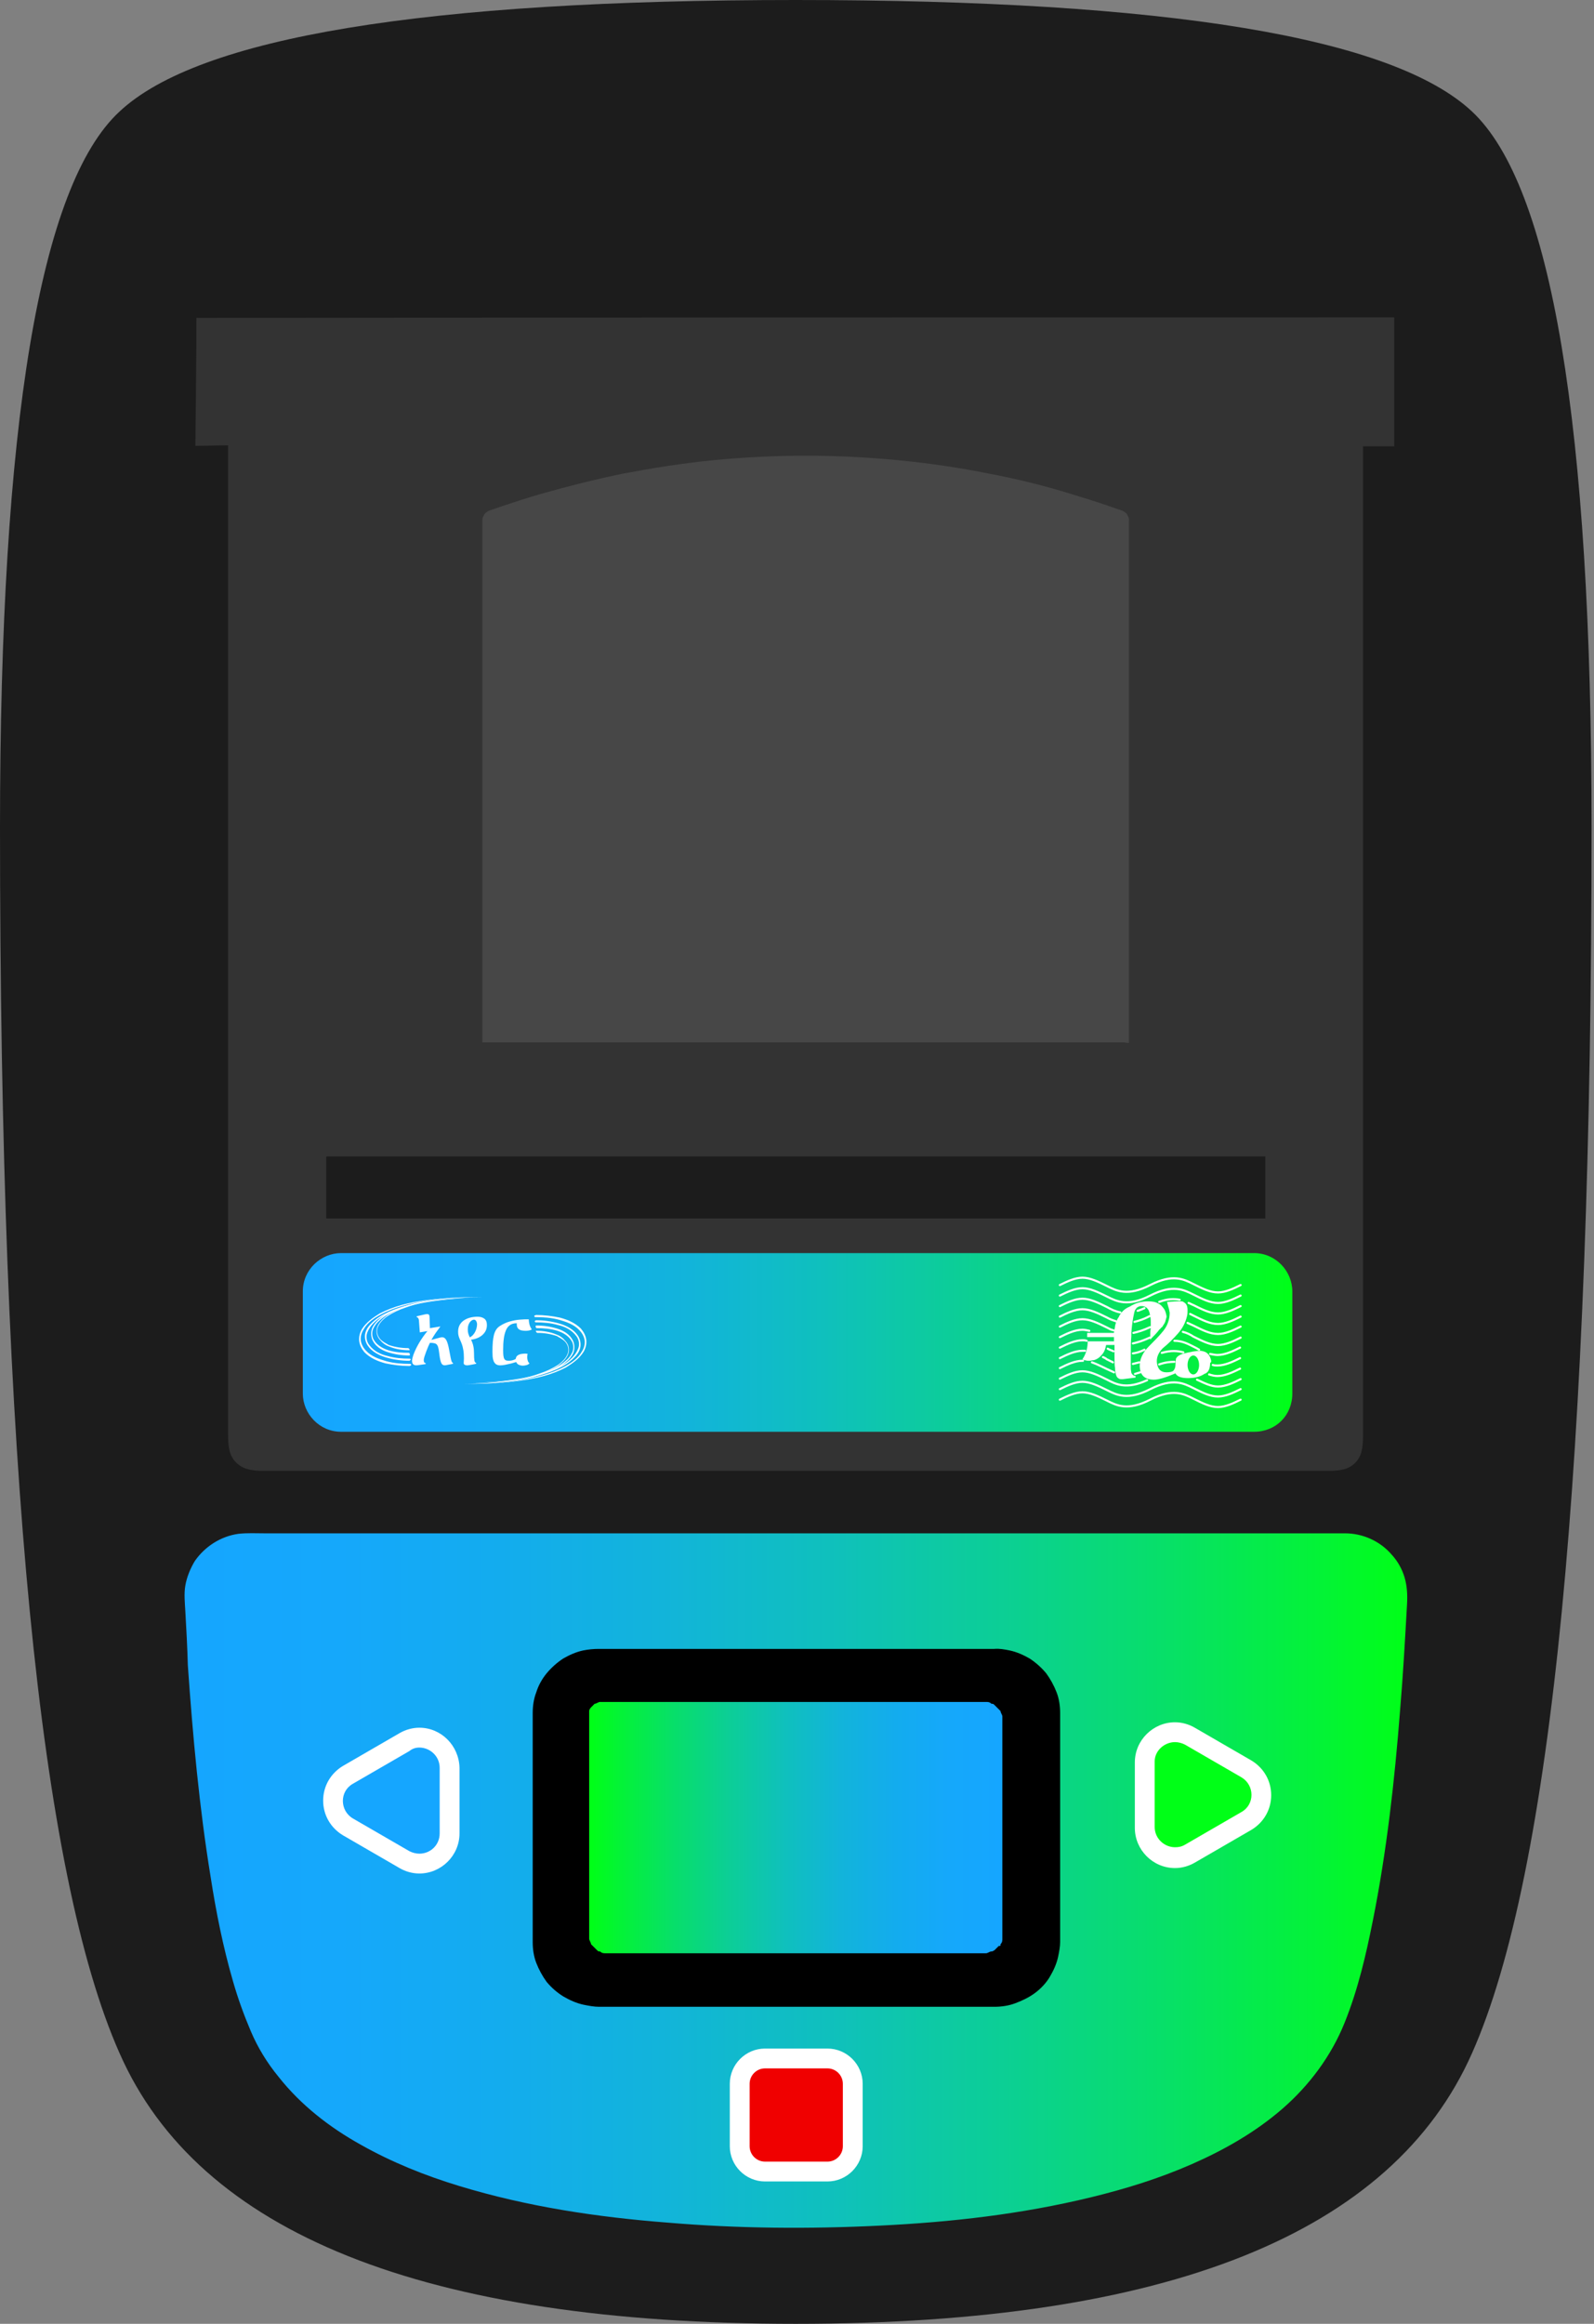 <svg width="501" height="730" viewBox="0 0 501 730" fill="none" xmlns="http://www.w3.org/2000/svg">
<rect x="0" y="0" width="501" height="730" fill="#808080" stroke="none"/>
<path d="M250.12 730C133.397 730 62.491 701.647 37.557 644.942C12.467 588.393 0 460.028 0 260.002C0 133.35 12.467 58.263 37.557 35.051C62.491 11.684 133.397 0 250.12 0C366.842 0 437.748 11.684 462.682 35.051C487.616 58.419 500.239 133.35 500.239 260.002C500.239 460.028 487.772 588.393 462.682 644.942C437.592 701.647 366.842 730 250.12 730Z" fill="#1C1C1C"/>
<path d="M58.259 506.291C58.103 503.487 57.791 500.683 58.259 498.035C58.726 495.387 59.817 492.738 61.219 490.401C64.336 485.884 69.323 482.612 74.933 481.833C77.738 481.522 80.388 481.678 83.193 481.678C85.998 481.678 88.647 481.678 91.452 481.678C113.581 481.678 135.554 481.678 157.683 481.678C246.043 481.678 334.403 481.678 422.763 481.678C428.373 481.678 433.827 484.17 437.412 488.376C439.282 490.401 440.684 492.894 441.463 495.542C442.243 498.191 442.399 500.995 442.243 503.799C441.619 514.859 440.996 526.076 440.061 537.136C438.347 559.258 435.853 581.535 431.49 603.344C429.308 614.249 426.815 624.998 422.607 635.436C418.4 645.873 411.543 655.064 403.127 662.386C394.712 669.708 384.894 675.316 374.609 679.834C364.324 684.352 353.727 687.623 342.818 690.271C321.001 695.568 299.028 698.06 276.587 699.151C254.302 700.241 232.018 700.086 209.889 698.216C187.76 696.503 165.787 693.231 144.281 686.688C133.528 683.417 123.087 679.211 113.425 673.758C103.607 668.306 94.569 661.296 87.556 652.416C83.972 648.054 81.011 643.225 78.829 638.084C76.647 632.943 74.777 627.802 73.219 622.35C70.102 611.601 67.921 600.696 66.206 589.635C62.622 567.67 60.596 545.393 59.038 523.116C58.882 517.352 58.57 511.744 58.259 506.291Z" fill="url(#paint0_linear_2894_55720)"/>
<path d="M131.798 585.269C130.084 585.269 128.526 584.802 127.123 584.023L109.358 573.741C106.397 572.028 104.683 568.912 104.683 565.64C104.683 562.213 106.397 559.253 109.358 557.54L127.123 547.258C128.526 546.479 130.24 546.012 131.798 546.012C136.941 546.012 141.304 550.218 141.304 555.515V576.078C141.149 581.063 136.941 585.269 131.798 585.269Z" fill="#15A6FF"/>
<path d="M131.803 548.973C135.075 548.973 138.192 551.621 138.192 555.36V575.923C138.192 579.662 135.231 582.31 131.803 582.31C130.712 582.31 129.621 581.999 128.686 581.531L110.921 571.25C106.713 568.757 106.713 562.681 110.921 560.345L128.686 550.063C129.621 549.284 130.712 548.973 131.803 548.973ZM131.803 542.741C129.621 542.741 127.439 543.364 125.569 544.455L107.804 554.737C103.908 557.073 101.57 561.124 101.57 565.641C101.57 570.159 103.908 574.209 107.804 576.546L125.569 586.828C127.439 587.918 129.621 588.541 131.803 588.541C138.66 588.541 144.426 582.933 144.426 575.923V555.36C144.27 548.349 138.66 542.741 131.803 542.741Z" fill="white"/>
<path d="M369.304 583.561C364.161 583.561 359.798 579.355 359.798 574.058V553.495C359.798 548.354 364.005 543.992 369.304 543.992C370.862 543.992 372.577 544.46 373.979 545.238L391.745 555.52C394.706 557.234 396.42 560.349 396.42 563.621C396.42 567.048 394.706 570.008 391.745 571.722L373.979 582.003C372.577 583.094 370.862 583.561 369.304 583.561Z" fill="#00FF17"/>
<path d="M369.306 547.264C370.397 547.264 371.488 547.575 372.423 548.042L390.189 558.324C394.396 560.817 394.396 566.892 390.189 569.229L372.423 579.511C371.332 580.134 370.397 580.29 369.306 580.29C366.034 580.29 362.917 577.641 362.917 573.902V553.339C362.917 549.912 366.034 547.264 369.306 547.264ZM369.306 541.032C362.45 541.032 356.684 546.64 356.684 553.651V574.214C356.684 581.068 362.294 586.832 369.306 586.832C371.488 586.832 373.67 586.209 375.54 585.119L393.305 574.837C397.201 572.5 399.539 568.45 399.539 563.932C399.539 559.415 397.201 555.364 393.305 553.028L375.54 542.746C373.67 541.655 371.488 541.032 369.306 541.032Z" fill="white"/>
<path d="M240.444 682.164C236.08 682.164 232.496 678.581 232.496 674.219V654.59C232.496 650.228 236.08 646.645 240.444 646.645H260.079C264.443 646.645 268.027 650.228 268.027 654.59V674.219C268.027 678.581 264.443 682.164 260.079 682.164H240.444Z" fill="#F00000"/>
<path d="M260.078 649.763C262.727 649.763 264.909 651.944 264.909 654.592V674.22C264.909 676.869 262.727 679.05 260.078 679.05H240.442C237.793 679.05 235.611 676.869 235.611 674.22V654.592C235.611 651.944 237.793 649.763 240.442 649.763H260.078ZM260.078 643.531H240.442C234.365 643.531 229.378 648.516 229.378 654.592V674.22C229.378 680.296 234.365 685.281 240.442 685.281H260.078C266.156 685.281 271.142 680.296 271.142 674.22V654.592C271.142 648.516 266.156 643.531 260.078 643.531Z" fill="white"/>
<path d="M328.665 608.01C328.665 584.799 328.665 561.587 328.665 538.22C328.665 525.134 322.12 518.591 309.029 518.591C269.914 518.591 230.799 518.591 191.683 518.591C178.593 518.591 172.048 525.134 172.048 538.22C172.048 561.431 172.048 584.643 172.048 608.01C172.048 621.252 178.593 627.795 191.683 627.795C230.799 627.795 269.914 627.795 309.029 627.795C322.12 627.795 328.665 621.252 328.665 608.01Z" fill="white"/>
<path d="M61.408 140.058C64.837 140.058 68.265 139.902 71.694 139.902C71.694 243.498 71.694 347.249 71.694 450.845C71.694 454.74 72.161 457.388 74.187 459.413C76.213 461.438 78.862 462.062 82.758 462.062C194.338 462.062 305.762 462.062 417.342 462.062C421.238 462.062 423.887 461.594 425.913 459.569C427.939 457.544 428.406 454.896 428.406 451.001C428.406 347.405 428.406 243.809 428.406 140.214C431.679 140.214 434.951 140.214 438.224 140.214C438.224 126.66 438.224 113.263 438.224 99.71C312.775 99.71 187.169 99.71 61.72 99.866C61.72 113.107 61.564 126.66 61.408 140.058Z" fill="#333333"/>
<path d="M354.836 327.606C354.836 289.907 354.836 252.207 354.836 214.352C354.836 214.041 354.836 213.885 354.836 213.573C354.836 203.759 354.836 193.944 354.836 184.13C354.836 177.276 354.836 170.421 354.836 163.567C354.836 163.255 354.836 162.788 354.681 162.476C354.525 162.165 354.369 161.853 354.213 161.542C354.057 161.23 353.745 161.074 353.59 160.918C353.278 160.763 353.122 160.607 352.81 160.451C351.408 159.984 350.005 159.516 348.759 159.049C344.707 157.647 340.655 156.401 336.603 155.154C328.5 152.662 319.929 150.481 310.734 148.767C301.54 146.898 291.878 145.496 282.216 144.561C272.554 143.627 262.892 143.159 253.23 143.159C243.568 143.159 233.906 143.627 224.244 144.561C214.582 145.496 205.076 147.054 195.882 148.767C186.843 150.637 178.272 152.818 170.013 155.154C165.649 156.401 161.442 157.803 157.234 159.205C155.987 159.672 154.897 159.984 153.65 160.451C153.338 160.607 153.027 160.763 152.871 160.918C152.559 161.074 152.403 161.386 152.247 161.542C152.092 161.853 151.936 162.165 151.78 162.476C151.624 162.788 151.624 163.099 151.624 163.411C151.624 169.019 151.624 174.783 151.624 180.391C151.624 191.452 151.624 202.357 151.624 213.417C151.624 213.729 151.624 213.885 151.624 214.196C151.624 251.896 151.624 289.595 151.624 327.451C152.092 327.451 152.559 327.451 153.027 327.451C219.881 327.451 286.579 327.451 353.434 327.451C353.901 327.606 354.369 327.606 354.836 327.606Z" fill="#474747"/>
<path d="M188.154 517.988C186.535 517.988 184.916 518.148 183.297 518.468C181.031 518.948 178.926 519.907 176.983 521.027C175.041 522.306 173.26 523.905 171.803 525.664C170.346 527.424 169.212 529.502 168.565 531.581C167.755 533.66 167.432 535.899 167.432 538.138C167.432 562.126 167.432 586.114 167.432 610.102C167.432 612.34 167.755 614.579 168.565 616.658C169.374 618.737 170.508 620.816 171.803 622.575C173.26 624.334 175.041 625.933 177.145 627.213C179.088 628.332 181.192 629.292 183.459 629.771C185.078 630.091 186.697 630.411 188.316 630.411C229.76 630.411 271.042 630.411 312.486 630.411C314.753 630.411 317.019 630.091 319.124 629.292C321.229 628.492 323.333 627.533 325.276 626.093C327.219 624.654 328.837 622.895 329.971 620.976C331.104 619.057 332.075 616.978 332.561 614.739C332.885 613.14 333.209 611.541 333.209 610.102C333.209 586.114 333.209 562.126 333.209 538.138C333.209 535.899 332.885 533.66 332.075 531.581C331.266 529.502 330.133 527.424 328.837 525.664C327.38 523.905 325.6 522.306 323.657 521.027C321.714 519.907 319.61 518.948 317.343 518.468C315.724 518.148 314.105 517.828 312.486 517.988C271.042 517.988 229.598 517.988 188.154 517.988Z" fill="black"/>
<path d="M397.692 363.29H102.535V382.763H397.692V363.29Z" fill="#1C1C1C"/>
<path d="M394.152 449.777H107.207C100.334 449.777 95.18 444.05 95.18 437.75V405.676C95.18 398.803 100.907 393.648 107.207 393.648H394.152C401.025 393.648 406.18 399.376 406.18 405.676V437.75C406.18 444.623 401.025 449.777 394.152 449.777Z" fill="url(#paint1_linear_2894_55720)"/>
<path d="M142.382 428.425L140.131 428.862C140.013 428.885 139.895 428.897 139.777 428.897C139.274 428.897 138.912 428.653 138.692 428.166C138.472 427.671 138.296 426.936 138.162 425.962C138.115 425.64 138.072 425.313 138.032 424.983C137.993 424.653 137.946 424.327 137.891 424.005C137.789 423.376 137.643 422.909 137.455 422.602C137.266 422.296 136.991 422.091 136.629 421.989C136.268 421.887 135.769 421.836 135.132 421.836C135.007 422.056 134.838 422.414 134.626 422.909C134.413 423.404 134.197 423.942 133.977 424.524C133.757 425.105 133.569 425.647 133.411 426.15C133.262 426.645 133.187 427.011 133.187 427.247C133.187 427.49 133.223 427.702 133.293 427.883C133.364 428.064 133.537 428.174 133.812 428.213L133.741 428.52L131.325 428.862C131.16 428.885 130.999 428.897 130.842 428.897C129.954 428.897 129.51 428.433 129.51 427.506C129.51 427.199 129.557 426.873 129.651 426.528C129.745 426.174 129.844 425.852 129.946 425.561C130.425 424.272 131.058 422.975 131.844 421.671C132.637 420.366 133.47 419.192 134.343 418.146L131.95 418.547L131.667 414.763C131.651 414.535 131.592 414.331 131.49 414.15C131.388 413.962 131.219 413.836 130.983 413.773V413.478L133.765 412.854C133.922 412.814 134.068 412.795 134.201 412.795C134.704 412.795 134.967 413.038 134.991 413.525L135.132 417.227L138.421 416.696C137.91 417.364 137.411 418.048 136.924 418.747C136.445 419.447 136.001 420.17 135.592 420.916L138.056 420.245C138.244 420.19 138.406 420.15 138.539 420.127C138.681 420.103 138.85 420.091 139.046 420.091C139.533 420.091 139.946 420.394 140.284 420.999C140.622 421.604 140.924 422.657 141.191 424.158C141.388 425.227 141.545 426.044 141.663 426.61C141.781 427.168 141.891 427.557 141.993 427.777C142.095 427.989 142.217 428.107 142.358 428.131L142.382 428.425ZM153.038 416.26C153.038 417.172 152.795 417.958 152.307 418.618C151.828 419.27 151.207 419.785 150.445 420.162C149.691 420.531 148.897 420.759 148.064 420.846C148.402 421.545 148.637 422.221 148.771 422.873C148.913 423.518 148.983 424.233 148.983 425.019C148.983 426.095 149.023 426.873 149.101 427.353C149.18 427.832 149.357 428.091 149.632 428.131V428.425C149.396 428.473 149.085 428.535 148.7 428.614C148.323 428.685 147.954 428.752 147.592 428.814C147.239 428.877 146.975 428.909 146.802 428.909C146.575 428.909 146.339 428.858 146.095 428.755C145.859 428.645 145.742 428.449 145.742 428.166C145.742 427.93 145.753 427.698 145.777 427.471C145.8 427.235 145.812 426.999 145.812 426.763C145.812 425.702 145.749 424.814 145.624 424.099C145.506 423.384 145.356 422.779 145.176 422.284C144.995 421.789 144.81 421.345 144.622 420.952C144.441 420.559 144.288 420.162 144.162 419.761C144.044 419.36 143.985 418.893 143.985 418.358C143.985 417.502 144.158 416.775 144.504 416.178C144.857 415.573 145.325 415.085 145.907 414.716C146.496 414.339 147.148 414.064 147.863 413.891C148.586 413.718 149.321 413.632 150.068 413.632C150.956 413.632 151.671 413.832 152.213 414.233C152.763 414.634 153.038 415.309 153.038 416.26ZM149.938 415.918C149.938 415.643 149.856 415.349 149.691 415.034C149.525 414.72 149.278 414.563 148.948 414.563C148.696 414.563 148.417 414.681 148.111 414.916C147.812 415.144 147.557 415.486 147.345 415.942C147.133 416.398 147.026 416.964 147.026 417.639C147.026 418.119 147.081 418.551 147.191 418.936C147.301 419.313 147.463 419.71 147.675 420.127C148.162 419.867 148.575 419.51 148.913 419.054C149.25 418.598 149.506 418.095 149.679 417.545C149.852 416.987 149.938 416.445 149.938 415.918ZM167.148 417.639C166.897 417.789 166.59 417.899 166.229 417.969C165.867 418.032 165.545 418.064 165.262 418.064C164.767 418.064 164.304 418.017 163.871 417.922C163.439 417.82 163.089 417.62 162.822 417.321C162.555 417.023 162.421 416.571 162.421 415.966C162.421 415.84 162.425 415.745 162.433 415.683C161.514 415.683 160.783 415.887 160.241 416.296C159.698 416.696 159.29 417.235 159.015 417.911C158.74 418.579 158.535 419.317 158.402 420.127C158.3 420.795 158.229 421.471 158.19 422.154C158.158 422.83 158.142 423.506 158.142 424.182C158.142 424.441 158.15 424.791 158.166 425.231C158.182 425.663 158.241 426.08 158.343 426.48C158.453 426.873 158.649 427.144 158.932 427.294C159.089 427.372 159.262 427.419 159.451 427.435C159.647 427.451 159.832 427.459 160.005 427.459C160.327 427.459 160.689 427.412 161.089 427.317C161.498 427.215 161.836 427.062 162.103 426.858C162.166 426.37 162.366 426.013 162.704 425.785C163.05 425.549 163.447 425.396 163.895 425.325C164.351 425.254 164.775 425.219 165.168 425.219C165.27 425.219 165.388 425.231 165.522 425.254C165.663 425.27 165.785 425.298 165.887 425.337C165.832 425.368 165.789 425.467 165.757 425.632C165.734 425.789 165.718 425.946 165.71 426.103C165.702 426.252 165.699 426.343 165.699 426.374C165.699 426.665 165.754 427.007 165.864 427.4C165.974 427.785 166.158 428.072 166.418 428.26C166.221 428.528 165.907 428.72 165.475 428.838C165.05 428.948 164.681 429.003 164.366 429.003C163.942 429.003 163.526 428.92 163.117 428.755C162.716 428.59 162.425 428.296 162.245 427.871C161.805 428.005 161.278 428.154 160.665 428.319C160.052 428.476 159.439 428.614 158.826 428.732C158.213 428.85 157.687 428.909 157.247 428.909C156.649 428.909 156.182 428.779 155.844 428.52C155.514 428.252 155.27 427.907 155.113 427.482C154.964 427.058 154.869 426.598 154.83 426.103C154.799 425.608 154.783 425.129 154.783 424.665C154.783 424.131 154.791 423.592 154.806 423.05C154.822 422.508 154.854 421.97 154.901 421.435C154.964 420.806 155.062 420.186 155.195 419.573C155.329 418.952 155.545 418.382 155.844 417.863C156.15 417.337 156.579 416.897 157.129 416.543C158.119 415.899 159.152 415.427 160.229 415.129C161.313 414.822 162.37 414.63 163.4 414.551C164.429 414.465 165.357 414.429 166.182 414.445C166.221 415.081 166.304 415.639 166.429 416.119C166.555 416.598 166.795 417.105 167.148 417.639Z" fill="white"/>
<path d="M168.566 414.745C170.878 414.745 173.355 415.075 175.667 415.735C177.979 416.396 180.291 417.552 181.612 419.534C182.273 420.525 182.603 421.846 182.438 423.002C182.273 424.158 181.612 425.314 180.787 426.139C179.135 427.956 177.154 429.112 175.007 430.103C170.713 432.085 166.089 432.91 161.3 433.571C156.676 434.231 151.887 434.397 147.263 434.397C151.887 434.397 156.676 434.066 161.3 433.406C165.924 432.745 170.548 431.754 174.842 429.773C176.988 428.782 178.97 427.626 180.456 425.809C181.117 424.983 181.778 423.827 181.943 422.837C182.108 421.681 181.778 420.525 181.117 419.699C179.796 417.882 177.649 416.726 175.337 416.231C173.025 415.57 170.713 415.405 168.401 415.405C168.236 415.405 168.071 415.24 168.071 415.075C168.071 414.91 168.401 414.745 168.566 414.745Z" fill="white"/>
<path d="M168.564 413.093C171.042 413.093 173.684 413.424 175.996 413.919C178.473 414.58 180.785 415.57 182.602 417.387C183.427 418.378 184.088 419.534 184.253 420.855C184.418 422.176 184.088 423.497 183.427 424.653C182.106 426.8 179.959 428.286 177.812 429.608C173.354 431.92 168.399 433.076 163.445 433.736C158.491 434.397 153.536 434.727 148.417 434.727C153.371 434.727 158.491 434.397 163.28 433.571C168.234 432.745 173.188 431.589 177.482 429.277C179.629 428.121 181.776 426.635 182.932 424.488C183.592 423.497 183.923 422.176 183.758 421.02C183.592 419.864 182.932 418.708 182.106 417.882C180.455 416.066 177.978 415.24 175.666 414.58C173.188 413.919 170.711 413.754 168.234 413.754C168.069 413.754 167.904 413.589 167.904 413.424C167.904 413.258 168.399 413.093 168.564 413.093Z" fill="white"/>
<path d="M168.567 416.396C170.879 416.396 173.026 416.727 175.173 417.387C177.319 418.048 179.466 419.369 180.292 421.681C180.622 422.837 180.622 423.993 180.127 425.149C179.631 426.14 178.806 427.131 177.98 427.791C176.329 429.278 174.182 430.268 172.2 431.094C168.071 432.746 163.613 433.571 159.319 434.067C154.86 434.562 150.566 434.727 146.107 434.727C150.566 434.727 155.025 434.397 159.319 433.902C163.778 433.406 168.071 432.415 172.2 430.764C174.182 429.938 176.163 428.947 177.815 427.461C178.641 426.8 179.301 425.975 179.797 424.984C180.292 423.993 180.292 422.837 179.962 421.846C179.136 419.864 177.154 418.708 175.173 418.048C173.026 417.387 170.879 417.222 168.732 417.222C168.567 417.222 168.402 417.057 168.402 416.892C168.237 416.562 168.402 416.396 168.567 416.396Z" fill="white"/>
<path d="M168.568 418.047C170.714 418.047 172.861 418.378 174.843 419.203C175.834 419.534 176.825 420.194 177.485 421.02C178.311 421.846 178.806 422.836 178.806 423.992C178.806 425.148 178.311 426.139 177.65 426.965C176.99 427.791 176.164 428.451 175.338 429.112C173.522 430.268 171.705 431.094 169.724 431.754C165.76 433.075 161.632 433.736 157.503 434.231C153.374 434.727 149.246 434.727 144.952 434.727C149.081 434.727 153.374 434.562 157.503 434.066C161.632 433.571 165.76 432.91 169.724 431.424C171.705 430.763 173.522 429.938 175.338 428.782C176.99 427.626 178.641 425.974 178.641 423.992C178.641 423.002 178.146 422.011 177.485 421.35C176.825 420.69 175.834 420.194 175.008 419.699C173.026 419.038 171.045 418.708 168.898 418.708C168.733 418.708 168.568 418.543 168.568 418.378C168.237 418.213 168.402 418.047 168.568 418.047Z" fill="white"/>
<path d="M128.612 427.465C126.3 427.465 123.823 427.135 121.511 426.475C119.199 425.814 116.887 424.658 115.566 422.676C114.905 421.685 114.575 420.364 114.74 419.208C114.905 418.052 115.566 416.896 116.392 416.071C118.043 414.254 120.025 413.098 122.172 412.107C126.465 410.125 131.089 409.3 135.879 408.639C140.503 407.979 145.292 407.813 149.916 407.813C145.292 407.813 140.503 408.144 135.879 408.804C131.255 409.465 126.631 410.456 122.337 412.437C120.19 413.428 118.208 414.584 116.722 416.401C116.061 417.227 115.401 418.383 115.236 419.373C115.071 420.529 115.401 421.685 116.061 422.511C117.383 424.328 119.529 425.484 121.841 425.979C124.153 426.64 126.465 426.805 128.777 426.805C128.943 426.805 129.108 426.97 129.108 427.135C128.943 427.3 128.777 427.465 128.612 427.465Z" fill="white"/>
<path d="M128.601 429.111C126.124 429.111 123.481 428.78 121.169 428.285C118.692 427.624 116.38 426.634 114.564 424.817C113.738 423.826 113.077 422.67 112.912 421.349C112.747 420.028 113.077 418.707 113.738 417.551C115.059 415.404 117.206 413.918 119.353 412.596C123.812 410.284 128.766 409.128 133.72 408.468C138.674 407.807 143.629 407.477 148.748 407.477C143.794 407.477 138.674 407.807 133.885 408.633C128.931 409.459 123.977 410.615 119.683 412.927C117.536 414.083 115.389 415.569 114.233 417.716C113.573 418.707 113.242 420.028 113.408 421.184C113.573 422.34 114.233 423.496 115.059 424.322C116.71 426.138 119.188 426.964 121.5 427.624C123.977 428.285 126.454 428.45 128.931 428.45C129.096 428.45 129.261 428.615 129.261 428.78C128.931 429.111 128.766 429.111 128.601 429.111Z" fill="white"/>
<path d="M128.614 425.801C126.302 425.801 124.155 425.471 122.008 424.81C119.861 424.15 117.714 422.828 116.888 420.516C116.558 419.36 116.558 418.204 117.054 417.048C117.549 416.058 118.375 415.067 119.2 414.406C120.852 412.92 122.999 411.929 124.98 411.103C129.109 409.452 133.568 408.626 137.862 408.131C142.32 407.635 146.614 407.47 151.073 407.47C146.614 407.47 142.155 407.801 137.862 408.296C133.403 408.791 129.109 409.782 124.98 411.434C122.999 412.259 121.017 413.25 119.366 414.737C118.54 415.397 117.879 416.223 117.384 417.214C116.888 418.205 116.888 419.36 117.219 420.351C118.044 422.333 120.026 423.489 122.008 424.15C124.155 424.81 126.302 424.975 128.448 424.975C128.614 424.975 128.779 425.14 128.779 425.306C128.944 425.636 128.779 425.801 128.614 425.801Z" fill="white"/>
<path d="M128.602 424.156C126.455 424.156 124.308 423.826 122.327 423C121.336 422.67 120.345 422.01 119.684 421.184C118.859 420.358 118.363 419.367 118.363 418.211C118.363 417.055 118.859 416.064 119.519 415.239C120.18 414.413 121.006 413.752 121.831 413.092C123.648 411.936 125.464 411.11 127.446 410.45C131.41 409.128 135.538 408.468 139.667 407.972C143.795 407.477 147.924 407.477 152.218 407.477C148.089 407.477 143.795 407.642 139.667 408.138C135.538 408.633 131.41 409.294 127.446 410.78C125.464 411.44 123.648 412.266 121.831 413.422C120.18 414.578 118.528 416.23 118.528 418.211C118.528 419.202 119.024 420.193 119.684 420.854C120.345 421.514 121.336 422.01 122.162 422.505C124.143 423.166 126.125 423.496 128.272 423.496C128.437 423.496 128.602 423.661 128.602 423.826C128.932 423.991 128.767 424.156 128.602 424.156Z" fill="white"/>
<path d="M360.863 408.806C362.184 408.806 363.175 408.971 364 409.467C364.826 409.797 365.321 410.458 365.817 411.118C366.312 411.779 366.477 412.604 366.643 413.43C366.643 413.595 366.643 413.76 366.643 413.76C366.643 413.926 366.477 414.091 366.477 414.421C366.312 414.751 366.312 415.082 366.147 415.412C365.982 415.742 365.817 416.072 365.652 416.238C365.487 416.568 365.321 416.898 364.991 417.063L364.826 417.228C364.661 417.394 364.661 417.559 364.496 417.559C364.165 417.889 364 418.219 363.67 418.55C363.009 419.375 362.184 420.036 361.523 420.862C361.523 420.531 361.523 420.366 361.523 420.036C361.523 419.045 361.523 418.219 361.688 417.228C361.688 416.403 361.688 415.742 361.688 415.247C361.688 413.595 361.358 412.439 361.028 411.614C360.532 410.788 359.872 410.292 358.881 410.292C358.551 410.292 358.22 410.292 357.89 410.458C357.56 410.623 357.229 410.788 357.064 411.118C356.734 411.448 356.569 411.944 356.404 412.77C356.239 413.43 356.073 414.421 355.908 415.577C355.743 416.733 355.578 418.219 355.578 419.871C355.413 421.522 355.413 423.504 355.413 425.981C355.413 426.476 355.413 427.137 355.413 427.632C355.413 428.623 355.413 429.284 355.413 429.944C355.413 430.44 355.578 430.935 355.578 431.266C355.743 431.596 355.908 431.761 356.073 431.926C356.239 432.091 356.569 432.256 356.899 432.256C356.899 432.422 356.899 432.587 356.899 432.752C355.578 432.917 354.257 433.082 352.936 433.247C352.605 433.247 352.44 433.247 352.275 433.247C351.945 433.247 351.615 433.082 351.449 432.917C351.119 432.752 350.954 432.422 350.789 431.926C350.624 431.431 350.459 430.605 350.459 429.779C350.293 428.788 350.293 427.467 350.293 425.981C350.293 425.155 350.293 424.33 350.293 423.504C350.293 423.174 350.293 422.843 350.293 422.513C349.468 422.513 348.642 422.513 347.651 422.513C347.486 423.504 347.156 424.495 346.66 425.155C346.165 425.816 345.669 426.311 345.174 426.642C344.679 426.972 344.018 427.302 343.523 427.302C343.192 427.302 342.862 427.467 342.532 427.467C342.201 427.467 342.036 427.467 341.871 427.467C341.541 427.467 341.211 427.302 340.88 427.302C340.55 427.137 340.385 427.137 340.22 426.972C341.376 425.32 341.871 423.339 341.871 421.357C344.679 421.357 347.486 421.357 350.128 421.357C350.128 420.862 350.128 420.531 350.128 420.036C347.321 420.036 344.513 420.036 341.706 420.036C341.706 419.54 341.706 419.21 341.706 418.715C344.513 418.715 347.321 418.715 350.128 418.715C350.128 418.219 350.128 417.889 350.293 417.724C350.293 417.394 350.459 417.063 350.459 416.568C350.624 416.072 350.624 415.742 350.789 415.412C350.954 415.082 350.954 414.916 351.119 414.586C351.284 414.256 351.449 413.926 351.615 413.76C352.275 412.274 353.431 411.118 355.083 410.458C356.899 409.302 358.716 408.806 360.863 408.806Z" fill="white"/>
<path d="M380.682 427.467C380.352 425.816 379.526 424.825 378.205 424.495C378.04 424.495 377.709 424.33 377.214 424.33C376.058 424.33 374.076 424.66 371.599 425.32C370.608 425.651 369.948 426.146 369.618 426.807C369.618 426.972 369.452 427.632 369.452 428.788C369.452 429.614 369.122 430.275 368.792 430.605C368.462 430.935 367.636 431.1 366.645 431.1C364.994 431.1 364.003 430.275 363.672 428.458C363.342 426.642 364.003 424.99 365.489 423.504C367.14 422.183 368.627 420.696 370.113 419.045C371.599 417.394 372.59 415.577 373.085 413.43C373.251 412.77 373.251 412.274 373.251 411.614C373.251 410.623 373.086 409.962 372.59 409.467C372.26 409.136 371.93 408.971 371.599 408.806C371.104 408.806 370.608 408.806 370.278 408.806C368.792 408.806 367.636 408.971 366.81 408.971C366.81 409.136 366.975 409.632 367.14 410.292C367.306 410.953 367.471 411.283 367.471 411.448C367.471 411.779 367.636 412.109 367.636 412.439C367.636 414.421 366.975 416.403 365.654 418.054C364.333 419.706 362.682 421.357 361.03 423.008C359.214 424.825 358.223 426.972 358.223 428.954C358.223 431.926 359.709 433.412 362.682 433.412C364.168 433.412 366.315 432.752 369.452 431.431C369.948 432.422 371.269 432.917 373.416 432.917C375.563 432.917 377.379 432.422 378.535 431.596C379.691 431.266 380.352 430.11 380.352 428.128C380.682 427.963 380.682 427.798 380.682 427.467ZM375.067 431.761C374.076 431.761 373.251 430.44 373.251 428.788C373.251 427.137 374.076 425.816 375.067 425.816C376.058 425.816 376.884 427.137 376.884 428.788C376.884 430.44 376.058 431.761 375.067 431.761Z" fill="white"/>
<path d="M333.12 429.781C335.432 428.625 337.909 427.469 340.221 427.469H340.386" stroke="white" stroke-width="0.661" stroke-linecap="round" stroke-linejoin="round"/>
<path d="M346.663 426.314C346.993 426.479 347.489 426.644 347.819 426.975C348.48 427.305 349.14 427.635 349.801 427.965" stroke="white" stroke-width="0.661" stroke-linecap="round" stroke-linejoin="round"/>
<path d="M348.149 423.671C348.645 424.002 349.305 424.167 349.966 424.497" stroke="white" stroke-width="0.661" stroke-linecap="round" stroke-linejoin="round"/>
<path d="M333.12 426.643C335.432 425.487 337.909 424.331 340.221 424.331C340.552 424.331 340.882 424.331 341.047 424.331" stroke="white" stroke-width="0.661" stroke-linecap="round" stroke-linejoin="round"/>
<path d="M333.12 423.341C335.432 422.185 337.909 421.029 340.221 421.029C340.717 421.029 341.047 421.029 341.542 421.194" stroke="white" stroke-width="0.661" stroke-linecap="round" stroke-linejoin="round"/>
<path d="M333.12 420.037C335.432 418.881 337.909 417.725 340.221 417.725C340.882 417.725 341.708 417.89 342.368 418.055" stroke="white" stroke-width="0.661" stroke-linecap="round" stroke-linejoin="round"/>
<path d="M333.12 416.735C335.432 415.579 337.909 414.423 340.221 414.423C342.533 414.423 345.01 415.579 347.983 417.065C348.644 417.395 349.139 417.726 349.965 417.891" stroke="white" stroke-width="0.661" stroke-linecap="round" stroke-linejoin="round"/>
<path d="M333.12 413.596C335.432 412.44 337.909 411.284 340.221 411.284C342.533 411.284 345.01 412.44 347.983 413.926C348.809 414.422 349.8 414.752 350.79 415.082" stroke="white" stroke-width="0.661" stroke-linecap="round" stroke-linejoin="round"/>
<path d="M333.12 410.294C335.432 409.138 337.909 407.982 340.221 407.982C342.533 407.982 345.01 409.138 347.983 410.625C349.139 411.285 350.46 411.946 352.112 412.276" stroke="white" stroke-width="0.661" stroke-linecap="round" stroke-linejoin="round"/>
<path d="M357.559 411.781C358.219 411.616 358.88 411.286 359.705 410.956" stroke="white" stroke-width="0.661" stroke-linecap="round" stroke-linejoin="round"/>
<path d="M364.335 408.974C366.977 407.983 368.959 407.983 370.776 408.313" stroke="white" stroke-width="0.661" stroke-linecap="round" stroke-linejoin="round"/>
<path d="M371.764 418.384C373.085 418.715 374.076 419.21 375.067 419.871C378.039 421.357 380.351 422.513 382.828 422.513C385.14 422.513 387.617 421.357 389.929 420.201" stroke="white" stroke-width="0.661" stroke-linecap="round" stroke-linejoin="round"/>
<path d="M373.25 415.579C373.911 415.909 374.406 416.074 375.067 416.404C378.039 417.891 380.351 419.047 382.828 419.047C385.14 419.047 387.617 417.891 389.929 416.735" stroke="white" stroke-width="0.661" stroke-linecap="round" stroke-linejoin="round"/>
<path d="M374.075 412.771C374.405 412.936 374.736 413.101 375.066 413.266C378.039 414.753 380.351 415.909 382.828 415.909C385.14 415.909 387.617 414.753 389.929 413.597" stroke="white" stroke-width="0.661" stroke-linecap="round" stroke-linejoin="round"/>
<path d="M373.581 409.304C374.076 409.469 374.572 409.799 375.067 409.964C378.04 411.451 380.352 412.607 382.829 412.607C385.141 412.607 387.618 411.451 389.93 410.295" stroke="white" stroke-width="0.661" stroke-linecap="round" stroke-linejoin="round"/>
<path d="M369.121 421.192C371.598 421.192 373.415 422.183 375.066 423.008C375.727 423.339 376.387 423.669 376.883 423.999" stroke="white" stroke-width="0.661" stroke-linecap="round" stroke-linejoin="round"/>
<path d="M380.348 425.322C381.173 425.487 381.999 425.652 382.66 425.652C384.972 425.652 387.449 424.496 389.761 423.34" stroke="white" stroke-width="0.661" stroke-linecap="round" stroke-linejoin="round"/>
<path d="M381.177 428.789C381.672 428.954 382.168 428.954 382.663 428.954C384.975 428.954 387.452 427.798 389.764 426.642" stroke="white" stroke-width="0.661" stroke-linecap="round" stroke-linejoin="round"/>
<path d="M380.021 431.76C381.012 432.091 381.838 432.256 382.664 432.256C384.976 432.256 387.453 431.1 389.765 429.944" stroke="white" stroke-width="0.661" stroke-linecap="round" stroke-linejoin="round"/>
<path d="M376.224 433.413C378.701 434.569 380.682 435.56 382.829 435.56C385.141 435.56 387.618 434.404 389.93 433.248" stroke="white" stroke-width="0.661" stroke-linecap="round" stroke-linejoin="round"/>
<path d="M364.335 428.624C366.152 427.963 367.803 427.798 369.124 427.798" stroke="white" stroke-width="0.661" stroke-linecap="round" stroke-linejoin="round"/>
<path d="M365.16 424.993C367.968 424.167 370.114 424.332 371.931 424.827" stroke="white" stroke-width="0.661" stroke-linecap="round" stroke-linejoin="round"/>
<path d="M333.12 433.083C335.432 431.927 337.909 430.771 340.221 430.771C342.533 430.771 345.01 431.927 347.983 433.414C350.79 434.9 354.093 436.551 360.534 433.579" stroke="white" stroke-width="0.661" stroke-linecap="round" stroke-linejoin="round"/>
<path d="M356.733 431.597C357.229 431.432 357.889 431.267 358.385 431.102" stroke="white" stroke-width="0.661" stroke-linecap="round" stroke-linejoin="round"/>
<path d="M356.077 428.461C356.738 428.296 357.398 428.131 358.059 427.966" stroke="white" stroke-width="0.661" stroke-linecap="round" stroke-linejoin="round"/>
<path d="M356.077 425.156C357.233 424.991 358.389 424.661 359.71 424" stroke="white" stroke-width="0.661" stroke-linecap="round" stroke-linejoin="round"/>
<path d="M356.077 422.021C357.563 421.69 359.215 421.195 361.362 420.204" stroke="white" stroke-width="0.661" stroke-linecap="round" stroke-linejoin="round"/>
<path d="M356.24 418.716C357.727 418.386 359.378 417.891 361.525 416.9" stroke="white" stroke-width="0.661" stroke-linecap="round" stroke-linejoin="round"/>
<path d="M356.57 415.247C357.891 414.916 359.543 414.421 361.359 413.43" stroke="white" stroke-width="0.661" stroke-linecap="round" stroke-linejoin="round"/>
<path d="M333.12 403.688C335.432 402.532 337.909 401.376 340.221 401.376C342.533 401.376 345.01 402.532 347.983 404.019C350.956 405.505 354.424 407.322 361.525 403.688C368.626 400.055 372.094 401.872 375.066 403.358C378.039 404.844 380.351 406 382.828 406C385.14 406 387.617 404.844 389.929 403.688" stroke="white" stroke-width="0.661" stroke-linecap="round" stroke-linejoin="round"/>
<path d="M333.12 406.99C335.432 405.834 337.909 404.678 340.221 404.678C342.533 404.678 345.01 405.834 347.983 407.321C350.956 408.807 354.424 410.623 361.525 406.99C368.626 403.357 372.094 405.174 375.066 406.66C378.039 408.146 380.351 409.302 382.828 409.302C385.14 409.302 387.617 408.146 389.929 406.99" stroke="white" stroke-width="0.661" stroke-linecap="round" stroke-linejoin="round"/>
<path d="M333.12 436.385C335.432 435.229 337.909 434.073 340.221 434.073C342.533 434.073 345.01 435.229 347.983 436.715C350.956 438.201 354.424 440.018 361.525 436.385C368.626 432.752 372.094 434.568 375.066 436.054C378.039 437.541 380.351 438.697 382.828 438.697C385.14 438.697 387.617 437.541 389.929 436.385" stroke="white" stroke-width="0.661" stroke-linecap="round" stroke-linejoin="round"/>
<path d="M333.12 439.689C335.432 438.533 337.909 437.377 340.221 437.377C342.533 437.377 345.01 438.533 347.983 440.019C350.956 441.506 354.424 443.322 361.525 439.689C368.626 436.056 372.094 437.872 375.066 439.359C378.039 440.845 380.351 442.001 382.828 442.001C385.14 442.001 387.617 440.845 389.929 439.689" stroke="white" stroke-width="0.661" stroke-linecap="round" stroke-linejoin="round"/>
<path d="M343.196 427.966C344.683 428.461 346.169 429.287 347.985 430.113C348.646 430.443 349.472 430.773 350.132 431.104" stroke="white" stroke-width="0.661" stroke-linecap="round" stroke-linejoin="round"/>
<path d="M309.895 534.648C310.467 534.648 311.039 534.648 311.612 535.22C312.184 535.22 312.184 535.221 312.756 535.793L313.328 536.365L313.9 536.937L314.472 537.509C314.472 538.081 315.044 538.653 315.044 539.225C315.044 562.681 315.044 585.564 315.044 609.02C315.044 609.592 315.044 610.164 314.472 610.736C314.472 611.308 314.472 611.308 313.9 611.308L313.328 611.881L312.756 612.453C312.756 612.453 312.184 613.025 311.612 613.025C311.039 613.025 310.467 613.597 309.895 613.597C269.849 613.597 230.375 613.597 190.328 613.597C189.756 613.597 189.184 613.597 188.612 613.025C188.04 613.025 188.04 613.025 187.468 612.453L186.896 611.881L186.324 611.308L185.752 610.736C185.752 610.164 185.18 609.592 185.18 609.02C185.18 585.564 185.18 562.681 185.18 539.225C185.18 538.653 185.18 538.081 185.18 537.509C185.18 536.937 185.752 536.365 185.752 536.365C186.324 535.793 186.324 535.793 186.896 535.22C187.468 535.22 188.04 534.648 188.612 534.648C189.184 534.648 189.184 534.648 189.756 534.648C230.375 534.648 270.421 534.648 309.895 534.648Z" fill="url(#paint2_linear_2894_55720)"/>
<defs>
<linearGradient id="paint0_linear_2894_55720" x1="58.068" y1="590.413" x2="442.465" y2="590.413" gradientUnits="userSpaceOnUse">
<stop stop-color="#15A6FF"/>
<stop offset="0.127" stop-color="#15A8FB"/>
<stop offset="0.258" stop-color="#13ACEE"/>
<stop offset="0.391" stop-color="#12B4DA"/>
<stop offset="0.526" stop-color="#0FC0BD"/>
<stop offset="0.662" stop-color="#0CCE97"/>
<stop offset="0.799" stop-color="#07DF69"/>
<stop offset="0.934" stop-color="#03F434"/>
<stop offset="1" stop-color="#00FF17"/>
</linearGradient>
<linearGradient id="paint1_linear_2894_55720" x1="94.893" y1="421.775" x2="406.337" y2="421.775" gradientUnits="userSpaceOnUse">
<stop stop-color="#15A6FF"/>
<stop offset="0.127" stop-color="#15A8FB"/>
<stop offset="0.258" stop-color="#13ACEE"/>
<stop offset="0.391" stop-color="#12B4DA"/>
<stop offset="0.526" stop-color="#0FC0BD"/>
<stop offset="0.662" stop-color="#0CCE97"/>
<stop offset="0.799" stop-color="#07DF69"/>
<stop offset="0.934" stop-color="#03F434"/>
<stop offset="1" stop-color="#00FF17"/>
</linearGradient>
<linearGradient id="paint2_linear_2894_55720" x1="314.82" y1="574.374" x2="185.66" y2="574.374" gradientUnits="userSpaceOnUse">
<stop stop-color="#15A6FF"/>
<stop offset="0.127" stop-color="#15A8FB"/>
<stop offset="0.258" stop-color="#13ACEE"/>
<stop offset="0.391" stop-color="#12B4DA"/>
<stop offset="0.526" stop-color="#0FC0BD"/>
<stop offset="0.662" stop-color="#0CCE97"/>
<stop offset="0.799" stop-color="#07DF69"/>
<stop offset="0.934" stop-color="#03F434"/>
<stop offset="1" stop-color="#00FF17"/>
</linearGradient>
</defs>
</svg>
